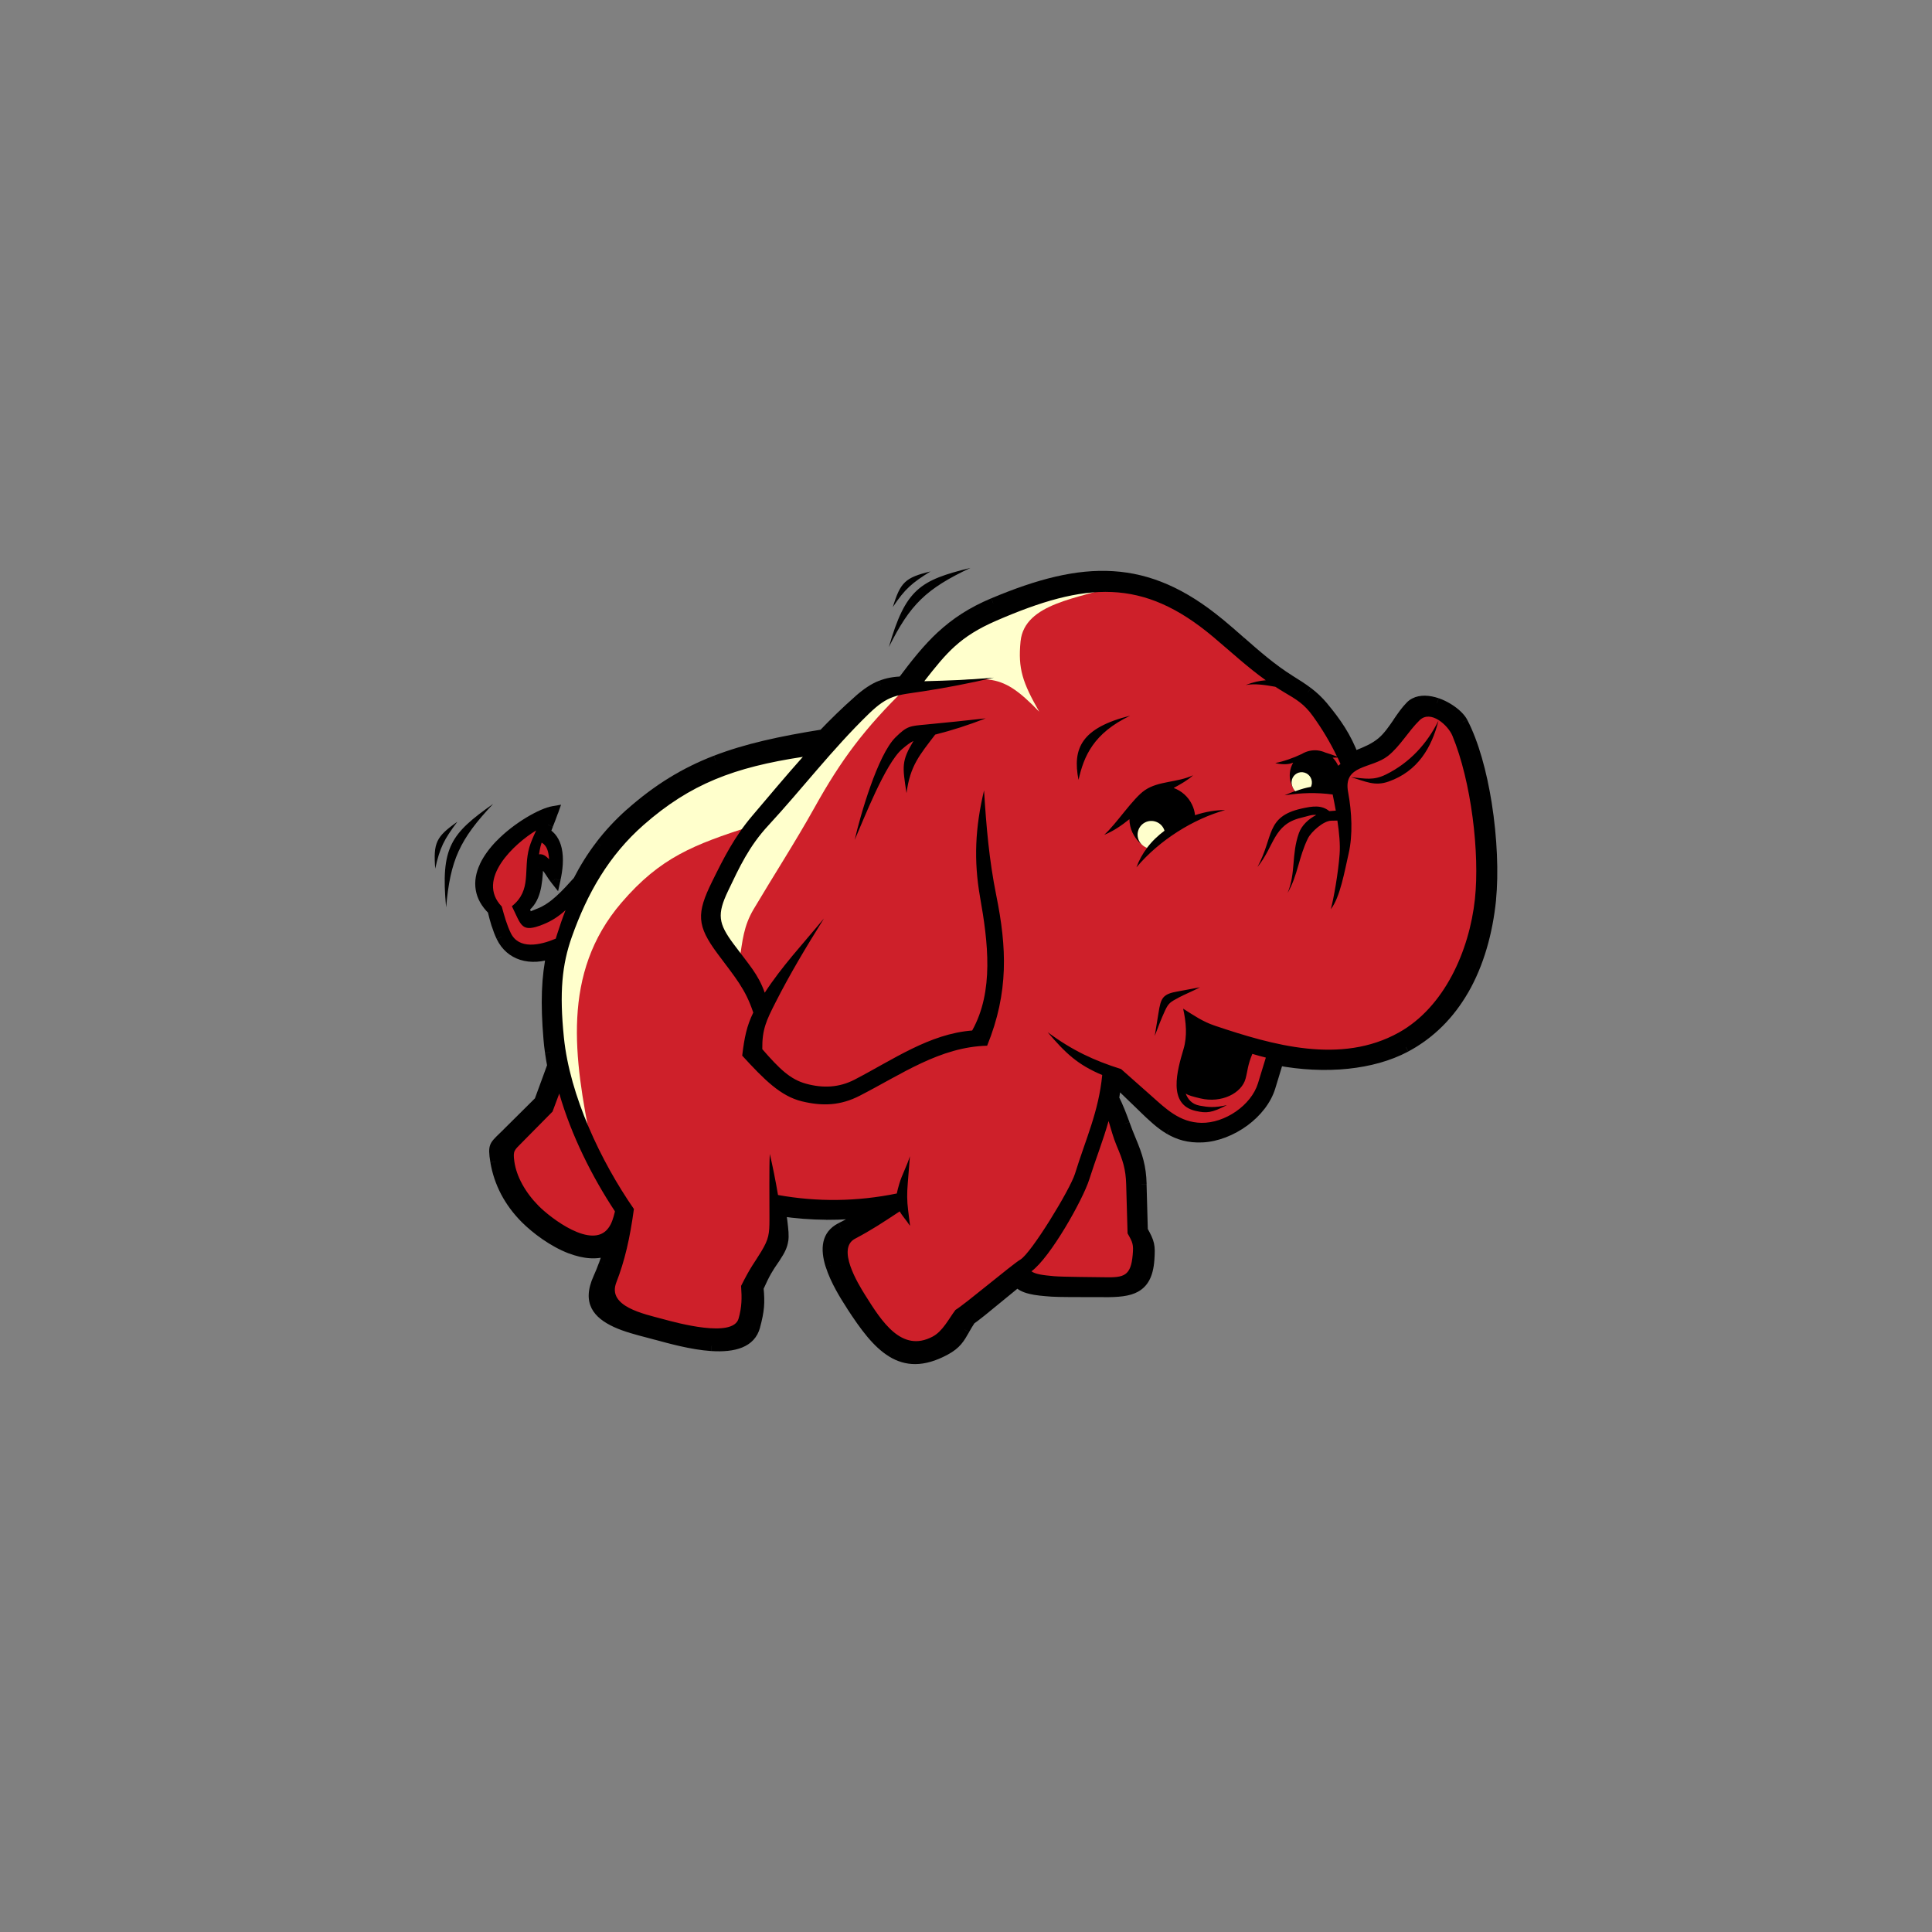 <?xml version="1.0" encoding="UTF-8"?>
<svg xmlns="http://www.w3.org/2000/svg" width="100" height="100" viewBox="0 0 100 100" fill="none">
  <rect x="0" y="0" width="100" height="100" fill="#808080" stroke="none"/>
  <path fill-rule="evenodd" clip-rule="evenodd" d="M28.602 55.164C28.376 55.776 28.15 56.391 27.927 57.006C27.369 57.558 26.812 58.112 26.254 58.664C25.645 59.27 25.512 59.264 25.657 60.12C25.826 61.124 26.308 62.161 27.198 63.054C28.132 63.992 30.095 65.318 31.509 64.694C31.376 65.167 31.204 65.668 30.981 66.153C30.035 68.231 32.344 68.638 33.96 69.075C35.302 69.436 38.6 70.404 39.073 68.641C39.287 67.848 39.321 67.419 39.245 66.663C39.664 65.731 39.797 65.58 40.144 65.068C40.617 64.362 40.584 64.097 40.481 63.223C40.46 63.054 40.436 62.87 40.409 62.677C42.007 62.918 43.544 62.915 45.112 62.719C44.636 62.997 44.16 63.238 43.529 63.563C42.037 64.332 43.442 66.596 44.087 67.588C45.438 69.672 46.65 71.104 48.932 69.868C49.698 69.452 49.758 69.011 50.238 68.297C50.503 68.152 51.863 66.994 52.674 66.34C52.981 66.708 53.569 66.777 54.459 66.841C54.908 66.874 56.666 66.862 57.133 66.865C58.532 66.874 59.37 66.729 59.481 65.204C59.533 64.48 59.503 64.326 59.147 63.696C59.126 62.9 59.105 62.101 59.084 61.305C59.059 60.407 58.888 59.855 58.535 59.017C58.215 58.254 58.034 57.606 57.66 56.864C57.712 56.575 57.754 56.276 57.781 55.963C58.258 56.421 58.731 56.879 59.207 57.337C60.115 58.212 60.862 58.923 62.243 58.857C63.681 58.788 65.331 57.654 65.753 56.267C65.894 55.803 66.033 55.342 66.175 54.877C68.346 55.287 70.881 55.194 72.771 54.184C75.551 52.7 76.851 49.719 77.17 46.562C77.43 44.008 76.932 39.718 75.714 37.391C75.355 36.706 73.739 35.838 73.034 36.559C72.5 37.098 72.132 37.924 71.556 38.416C71.11 38.796 70.558 38.986 70.073 39.184C69.699 38.172 69.159 37.385 68.499 36.598C67.975 35.974 67.48 35.66 66.787 35.229C65.418 34.373 64.357 33.29 63.114 32.265C59.343 29.163 56.108 29.256 51.416 31.231C49.179 32.172 48.1 33.453 46.725 35.289C45.896 35.331 45.326 35.494 44.449 36.266C43.801 36.836 43.198 37.424 42.616 38.033C38.232 38.732 35.507 39.567 32.627 42.121C31.455 43.161 30.601 44.313 29.938 45.606C29.32 46.288 28.708 46.987 27.891 47.301C27.318 47.521 27.327 47.521 27.125 46.981C27.806 46.469 27.797 45.504 27.861 44.63C28.292 44.651 28.452 45.133 28.744 45.501C28.916 44.729 29.015 43.529 28.204 43.107C28.337 42.754 28.485 42.398 28.624 42.007C27.424 42.215 23.314 44.985 25.509 47.099C25.654 47.687 25.768 48.091 25.958 48.486C26.459 49.529 27.589 49.707 28.572 49.324C28.304 50.56 28.25 51.905 28.41 53.789C28.449 54.241 28.515 54.696 28.602 55.155V55.164Z" fill="black"></path>
  <path d="M28.862 55.26C28.771 55.507 28.681 55.755 28.59 56.002L28.069 55.812C28.159 55.565 28.25 55.317 28.34 55.07L28.862 55.26ZM28.59 56.002C28.455 56.37 28.322 56.734 28.186 57.102L27.665 56.912C27.8 56.544 27.933 56.18 28.069 55.812L28.59 56.002ZM28.186 57.102L28.12 57.202L27.924 57.006L28.183 57.102H28.186ZM28.12 57.202C27.825 57.494 27.529 57.787 27.234 58.082L26.842 57.69C27.137 57.398 27.433 57.105 27.728 56.81L28.12 57.202ZM27.234 58.082C26.971 58.341 26.709 58.601 26.447 58.863L26.055 58.471C26.317 58.212 26.579 57.952 26.842 57.69L27.234 58.082ZM26.447 58.863C26.326 58.98 26.287 59.02 26.251 59.056L25.868 58.655C25.949 58.577 26.037 58.492 26.058 58.471L26.45 58.863H26.447ZM26.251 59.056C25.895 59.397 25.826 59.466 25.928 60.078L25.383 60.168C25.232 59.267 25.337 59.167 25.868 58.655L26.251 59.056ZM25.928 60.078C26.01 60.569 26.175 61.073 26.432 61.561L25.94 61.821C25.657 61.281 25.476 60.723 25.383 60.171L25.928 60.081V60.078ZM26.432 61.561C26.67 62.017 26.986 62.454 27.393 62.861L27.002 63.253C26.552 62.8 26.203 62.318 25.94 61.821L26.432 61.561ZM27.393 62.861C27.912 63.379 28.759 64.025 29.64 64.359L29.444 64.878C28.482 64.513 27.562 63.813 27.002 63.253L27.393 62.861ZM29.64 64.359C30.252 64.591 30.876 64.673 31.397 64.441L31.62 64.947C30.948 65.246 30.179 65.155 29.444 64.875L29.64 64.356V64.359ZM31.397 64.441L31.934 64.202L31.777 64.766L31.509 64.694L31.397 64.441ZM31.777 64.769C31.708 65.022 31.626 65.279 31.533 65.538L31.011 65.348C31.099 65.101 31.177 64.857 31.244 64.618L31.78 64.766L31.777 64.769ZM31.533 65.538C31.445 65.779 31.346 66.023 31.235 66.268L30.728 66.038C30.831 65.812 30.924 65.58 31.008 65.348L31.53 65.538H31.533ZM31.235 66.268C30.764 67.296 31.256 67.838 32.018 68.185L31.789 68.692C30.746 68.215 30.077 67.468 30.728 66.038L31.235 66.268ZM32.018 68.185C32.507 68.408 33.095 68.562 33.643 68.704L33.505 69.24C32.929 69.09 32.311 68.93 31.789 68.692L32.018 68.185ZM33.643 68.704C33.788 68.74 33.93 68.779 34.029 68.806L33.888 69.343C33.74 69.304 33.622 69.27 33.505 69.24L33.643 68.704ZM34.029 68.806C34.69 68.984 35.832 69.313 36.857 69.376L36.821 69.931C35.745 69.861 34.569 69.524 33.885 69.34L34.026 68.803L34.029 68.806ZM36.857 69.376C37.786 69.433 38.612 69.279 38.805 68.568L39.342 68.71C39.058 69.765 38 70.006 36.824 69.931L36.86 69.376H36.857ZM38.805 68.568C38.907 68.191 38.965 67.902 38.989 67.612L39.544 67.657C39.517 67.971 39.453 68.291 39.339 68.71L38.802 68.568H38.805ZM38.989 67.612C39.013 67.323 39.004 67.043 38.968 66.684L39.52 66.632C39.559 67.033 39.571 67.347 39.544 67.657L38.989 67.612ZM38.968 66.684L38.989 66.545L39.242 66.656L38.968 66.684ZM38.989 66.545C39.363 65.71 39.517 65.487 39.788 65.086L40.246 65.399C39.996 65.767 39.851 65.975 39.495 66.771L38.989 66.545ZM39.788 65.086C39.815 65.043 39.839 65.01 39.908 64.908L40.37 65.218C40.352 65.246 40.294 65.33 40.246 65.399L39.788 65.086ZM39.908 64.908C40.12 64.594 40.219 64.383 40.249 64.166L40.798 64.242C40.753 64.552 40.629 64.829 40.367 65.218L39.905 64.908H39.908ZM40.249 64.166C40.282 63.937 40.249 63.666 40.201 63.25L40.753 63.186C40.807 63.645 40.843 63.943 40.801 64.242L40.252 64.166H40.249ZM40.201 63.25C40.186 63.135 40.177 63.045 40.168 62.987L40.717 62.918C40.735 63.042 40.744 63.132 40.753 63.186L40.201 63.25ZM40.168 62.987C40.162 62.939 40.147 62.846 40.129 62.713L40.677 62.632C40.686 62.692 40.698 62.782 40.717 62.915L40.168 62.984V62.987ZM40.129 62.713L40.074 62.342L40.445 62.399L40.403 62.674L40.129 62.713ZM40.445 62.399C41.232 62.517 42.001 62.577 42.77 62.58V63.135C41.974 63.129 41.178 63.069 40.364 62.948L40.445 62.399ZM42.77 62.58C43.538 62.586 44.304 62.538 45.076 62.442L45.142 62.993C44.346 63.093 43.56 63.141 42.77 63.138V62.583V62.58ZM45.076 62.442L45.248 62.957L45.109 62.716L45.076 62.442ZM45.248 62.957C44.799 63.219 44.352 63.449 43.78 63.741L43.526 63.247C44.09 62.957 44.53 62.731 44.971 62.475L45.248 62.957ZM43.78 63.741C43.737 63.762 43.695 63.783 43.653 63.807L43.4 63.313C43.442 63.292 43.484 63.268 43.526 63.247L43.78 63.741ZM43.653 63.807C43.065 64.109 43.062 64.742 43.267 65.405L42.736 65.571C42.453 64.664 42.489 63.78 43.397 63.313L43.65 63.807H43.653ZM43.267 65.405C43.502 66.159 44.003 66.952 44.316 67.434L43.852 67.736C43.52 67.226 42.996 66.391 42.739 65.571L43.27 65.405H43.267ZM44.316 67.434C44.974 68.444 45.592 69.298 46.3 69.732L46.011 70.205C45.209 69.714 44.545 68.806 43.849 67.736L44.313 67.434H44.316ZM46.3 69.732C46.972 70.142 47.756 70.181 48.797 69.62L49.059 70.112C47.817 70.784 46.855 70.724 46.011 70.208L46.3 69.735V69.732ZM48.797 69.62C49.288 69.355 49.454 69.066 49.674 68.677L50.159 68.951C49.891 69.421 49.692 69.771 49.059 70.112L48.797 69.62ZM49.674 68.677C49.761 68.523 49.858 68.351 50.002 68.14L50.464 68.447C50.349 68.616 50.25 68.791 50.159 68.948L49.674 68.674V68.677ZM50.002 68.14L50.099 68.049L50.232 68.294L50.002 68.14ZM50.099 68.049C50.262 67.959 50.955 67.389 51.627 66.831L51.98 67.26C51.284 67.835 50.566 68.426 50.364 68.538L50.096 68.049H50.099ZM51.627 66.831C51.974 66.545 52.318 66.262 52.493 66.12L52.843 66.554C52.517 66.816 52.252 67.036 51.98 67.26L51.627 66.831ZM52.493 66.12L52.707 65.948L52.882 66.159L52.668 66.337L52.493 66.12ZM52.882 66.159C52.993 66.292 53.168 66.373 53.406 66.43L53.28 66.97C52.924 66.886 52.653 66.75 52.457 66.515L52.885 66.159H52.882ZM53.406 66.43C53.681 66.497 54.039 66.527 54.474 66.56L54.434 67.115C53.979 67.082 53.596 67.049 53.277 66.97L53.403 66.43H53.406ZM54.474 66.56C54.814 66.584 55.906 66.584 56.608 66.584V67.139C55.888 67.139 54.775 67.139 54.434 67.115L54.474 66.56ZM56.608 66.584C56.831 66.584 57.018 66.584 57.127 66.584V67.139C57.012 67.139 56.828 67.139 56.608 67.139V66.584ZM57.127 66.584C57.784 66.587 58.303 66.56 58.646 66.364L58.921 66.85C58.468 67.106 57.868 67.145 57.127 67.142V66.587V66.584ZM58.646 66.364C58.96 66.186 59.15 65.837 59.195 65.182L59.75 65.221C59.687 66.09 59.4 66.575 58.918 66.85L58.643 66.364H58.646ZM59.195 65.182C59.219 64.845 59.225 64.646 59.186 64.474L59.729 64.353C59.783 64.597 59.777 64.835 59.75 65.221L59.195 65.182ZM59.186 64.474C59.147 64.302 59.059 64.124 58.894 63.828L59.379 63.557C59.569 63.895 59.674 64.109 59.729 64.353L59.186 64.474ZM58.894 63.828L58.857 63.699L59.135 63.693L58.891 63.828H58.894ZM58.857 63.699C58.845 63.301 58.836 62.903 58.824 62.502L59.379 62.49C59.388 62.888 59.4 63.289 59.412 63.687L58.857 63.699ZM58.824 62.502C58.815 62.104 58.803 61.703 58.791 61.305L59.346 61.293C59.355 61.691 59.367 62.089 59.379 62.49L58.824 62.502ZM58.791 61.305C58.779 60.877 58.734 60.533 58.649 60.199L59.189 60.063C59.285 60.44 59.337 60.82 59.349 61.29L58.794 61.302L58.791 61.305ZM58.649 60.199C58.565 59.861 58.438 59.526 58.267 59.116L58.779 58.902C58.96 59.333 59.096 59.692 59.189 60.063L58.649 60.199ZM58.267 59.116C58.146 58.827 58.04 58.546 57.938 58.272L58.459 58.082C58.556 58.344 58.655 58.613 58.779 58.902L58.267 59.116ZM57.938 58.272C57.778 57.844 57.624 57.428 57.398 56.982L57.896 56.731C58.134 57.199 58.294 57.633 58.459 58.079L57.938 58.272ZM57.398 56.982L57.374 56.81L57.648 56.858L57.401 56.982H57.398ZM57.374 56.81C57.401 56.656 57.425 56.511 57.44 56.382L57.989 56.451C57.965 56.62 57.944 56.77 57.92 56.906L57.374 56.81ZM57.44 56.382C57.455 56.264 57.474 56.116 57.489 55.935L58.043 55.981C58.031 56.113 58.013 56.27 57.989 56.451L57.44 56.382ZM57.489 55.935L57.54 55.353L57.959 55.758L57.766 55.959L57.489 55.935ZM57.959 55.758C58.23 56.02 58.505 56.282 58.776 56.544L58.393 56.945C58.122 56.683 57.85 56.421 57.576 56.158L57.959 55.758ZM58.776 56.544L59.385 57.132L59.002 57.533L58.393 56.945L58.776 56.544ZM59.385 57.132C59.825 57.557 60.229 57.943 60.675 58.206L60.392 58.685C59.892 58.39 59.466 57.983 58.999 57.533L59.382 57.132H59.385ZM60.675 58.206C61.103 58.459 61.589 58.607 62.219 58.577L62.246 59.131C61.492 59.167 60.911 58.989 60.395 58.685L60.678 58.206H60.675ZM62.219 58.577C62.897 58.543 63.63 58.254 64.242 57.805L64.571 58.251C63.877 58.763 63.033 59.095 62.246 59.131L62.219 58.577ZM64.242 57.805C64.824 57.377 65.288 56.807 65.475 56.186L66.006 56.345C65.78 57.084 65.243 57.753 64.571 58.251L64.242 57.805ZM65.475 56.186C65.541 55.972 65.605 55.758 65.671 55.544L66.202 55.703C66.138 55.917 66.072 56.131 66.006 56.345L65.475 56.186ZM65.671 55.544C65.746 55.293 65.822 55.046 65.897 54.796L66.428 54.956C66.353 55.206 66.277 55.453 66.202 55.703L65.671 55.544ZM65.897 54.796L65.97 54.558L66.214 54.603L66.163 54.874L65.897 54.793V54.796ZM66.214 54.603C67.338 54.817 68.562 54.889 69.741 54.766L69.796 55.317C68.566 55.447 67.287 55.369 66.111 55.148L66.214 54.603ZM69.741 54.766C70.775 54.657 71.773 54.395 72.63 53.937L72.889 54.428C71.966 54.919 70.899 55.2 69.793 55.317L69.738 54.766H69.741ZM72.63 53.937C73.887 53.267 74.828 52.275 75.509 51.099L75.991 51.374C75.262 52.637 74.246 53.701 72.892 54.425L72.633 53.934L72.63 53.937ZM75.509 51.099C76.284 49.755 76.721 48.169 76.884 46.535L77.436 46.586C77.261 48.298 76.805 49.963 75.991 51.377L75.509 51.099ZM76.884 46.535C77.019 45.202 76.944 43.387 76.664 41.633L77.209 41.545C77.496 43.345 77.571 45.214 77.433 46.586L76.881 46.535H76.884ZM76.664 41.633C76.416 40.083 76.012 38.584 75.455 37.517L75.946 37.261C76.531 38.382 76.953 39.941 77.209 41.545L76.664 41.633ZM75.455 37.517C75.412 37.433 75.337 37.342 75.244 37.249L75.632 36.851C75.765 36.983 75.874 37.122 75.946 37.258L75.455 37.514V37.517ZM75.244 37.249C75.005 37.014 74.653 36.791 74.285 36.664L74.466 36.139C74.912 36.293 75.34 36.564 75.632 36.851L75.244 37.249ZM74.285 36.664C73.944 36.546 73.603 36.516 73.356 36.643L73.1 36.151C73.495 35.946 73.992 35.98 74.463 36.139L74.282 36.664H74.285ZM73.356 36.643C73.305 36.67 73.257 36.703 73.215 36.748L72.817 36.359C72.901 36.272 72.998 36.203 73.1 36.151L73.356 36.643ZM73.215 36.748C72.988 36.977 72.789 37.27 72.587 37.562L72.129 37.249C72.346 36.932 72.56 36.619 72.817 36.359L73.215 36.748ZM72.587 37.562C72.325 37.945 72.06 38.331 71.719 38.624L71.36 38.202C71.65 37.954 71.891 37.602 72.132 37.252L72.591 37.565L72.587 37.562ZM71.719 38.624C71.3 38.982 70.815 39.175 70.365 39.356L70.16 38.841C70.57 38.678 71.011 38.5 71.36 38.202L71.719 38.624ZM70.365 39.356C70.287 39.386 70.209 39.419 70.16 39.438L69.949 38.922C70.037 38.886 70.097 38.862 70.157 38.838L70.362 39.353L70.365 39.356ZM70.16 39.438L69.895 39.546L69.796 39.275L70.055 39.178L70.16 39.435V39.438ZM69.796 39.275C69.615 38.789 69.395 38.355 69.141 37.948L69.612 37.653C69.886 38.09 70.121 38.554 70.317 39.082L69.796 39.272V39.275ZM69.141 37.948C68.882 37.535 68.593 37.152 68.27 36.769L68.695 36.414C69.033 36.818 69.34 37.222 69.612 37.653L69.141 37.948ZM68.27 36.769C68.023 36.474 67.782 36.254 67.522 36.055L67.86 35.615C68.153 35.838 68.421 36.085 68.698 36.414L68.273 36.769H68.27ZM67.522 36.055C67.263 35.856 66.968 35.672 66.624 35.458L66.919 34.988C67.266 35.205 67.568 35.395 67.857 35.615L67.519 36.055H67.522ZM66.624 35.458C65.656 34.852 64.845 34.14 64.016 33.414L64.381 32.995C65.192 33.706 65.985 34.403 66.919 34.988L66.624 35.458ZM64.016 33.414C63.666 33.109 63.316 32.799 62.922 32.476L63.274 32.045C63.639 32.346 64.01 32.672 64.378 32.995L64.013 33.414H64.016ZM62.922 32.476C61.088 30.963 59.388 30.23 57.582 30.118L57.618 29.564C59.545 29.684 61.345 30.456 63.274 32.048L62.922 32.479V32.476ZM57.582 30.118C55.764 30.004 53.822 30.513 51.516 31.484L51.302 30.972C53.687 29.968 55.707 29.443 57.618 29.564L57.582 30.118ZM51.516 31.484C50.428 31.942 49.626 32.479 48.926 33.124L48.549 32.717C49.294 32.03 50.147 31.457 51.299 30.972L51.513 31.484H51.516ZM48.926 33.124C48.224 33.776 47.618 34.544 46.939 35.449L46.493 35.117C47.187 34.189 47.811 33.399 48.549 32.714L48.926 33.121V33.124ZM46.939 35.449L46.861 35.554L46.731 35.56L46.716 35.283L46.939 35.449ZM46.731 35.56C46.345 35.581 46.023 35.627 45.7 35.756L45.495 35.241C45.884 35.084 46.261 35.03 46.704 35.006L46.731 35.56ZM45.7 35.756C45.375 35.886 45.037 36.106 44.624 36.468L44.256 36.052C44.72 35.642 45.106 35.392 45.492 35.238L45.697 35.753L45.7 35.756ZM44.624 36.468C44.307 36.748 43.997 37.035 43.692 37.33L43.306 36.932C43.611 36.637 43.927 36.344 44.256 36.055L44.624 36.471V36.468ZM43.692 37.33C43.391 37.623 43.098 37.918 42.809 38.22L42.408 37.837C42.7 37.529 43.002 37.228 43.309 36.929L43.692 37.33ZM42.809 38.22L42.652 38.301L42.61 38.027L42.812 38.22H42.809ZM42.652 38.301C40.481 38.648 38.721 39.028 37.15 39.637L36.951 39.118C38.558 38.497 40.352 38.108 42.565 37.755L42.652 38.301ZM37.15 39.637C35.591 40.24 34.216 41.072 32.802 42.326L32.434 41.91C33.9 40.61 35.329 39.745 36.948 39.118L37.147 39.637H37.15ZM32.802 42.326C32.229 42.832 31.735 43.369 31.304 43.933L30.864 43.595C31.319 43.001 31.837 42.441 32.434 41.907L32.802 42.323V42.326ZM31.304 43.933C30.873 44.497 30.502 45.097 30.176 45.73L29.682 45.48C30.023 44.819 30.408 44.192 30.864 43.598L31.304 43.936V43.933ZM30.176 45.73L30.134 45.79L29.929 45.603L30.176 45.73ZM30.134 45.79C29.817 46.14 29.504 46.493 29.166 46.797L28.795 46.384C29.121 46.089 29.422 45.754 29.724 45.419L30.137 45.79H30.134ZM29.166 46.797C28.81 47.117 28.427 47.388 27.984 47.56L27.785 47.041C28.156 46.9 28.488 46.664 28.795 46.384L29.166 46.797ZM27.984 47.56C27.629 47.696 27.454 47.765 27.258 47.681L27.472 47.168C27.472 47.168 27.571 47.123 27.788 47.038L27.984 47.557V47.56ZM27.258 47.681C27.05 47.593 26.992 47.421 26.863 47.078L27.384 46.885C27.457 47.081 27.457 47.162 27.475 47.171L27.258 47.681ZM26.863 47.078L26.79 46.885L26.956 46.758L27.122 46.981L26.863 47.078ZM26.956 46.758C27.466 46.375 27.514 45.609 27.562 44.874L28.117 44.91C28.063 45.769 28.006 46.664 27.288 47.204L26.956 46.758ZM27.562 44.874C27.568 44.777 27.574 44.681 27.58 44.608L28.135 44.647C28.129 44.747 28.123 44.828 28.117 44.907L27.562 44.87V44.874ZM27.58 44.608L27.602 44.337L27.873 44.349L27.861 44.626L27.583 44.608H27.58ZM27.87 44.349C28.328 44.37 28.536 44.693 28.762 45.042L28.295 45.341C28.15 45.118 28.017 44.913 27.843 44.904L27.87 44.349ZM28.762 45.042C28.826 45.139 28.889 45.241 28.958 45.326L28.524 45.669C28.437 45.561 28.364 45.449 28.295 45.341L28.762 45.042ZM29.012 45.558L28.886 46.128L28.524 45.672L28.741 45.501L29.012 45.561V45.558ZM28.47 45.437C28.563 45.018 28.636 44.467 28.533 44.017L29.073 43.897C29.196 44.445 29.118 45.082 29.009 45.558L28.467 45.437H28.47ZM28.533 44.017C28.47 43.731 28.331 43.484 28.072 43.351L28.325 42.857C28.75 43.077 28.973 43.46 29.073 43.897L28.533 44.017ZM28.072 43.351L27.852 43.236L27.939 43.007L28.198 43.104L28.072 43.351ZM27.939 43.007C27.981 42.899 28.039 42.745 28.102 42.588L28.617 42.79C28.569 42.914 28.521 43.034 28.461 43.2L27.939 43.007ZM28.102 42.588C28.183 42.38 28.268 42.166 28.355 41.913L28.88 42.094C28.801 42.32 28.708 42.558 28.617 42.787L28.102 42.585V42.588ZM28.572 41.732L29.04 41.651L28.883 42.097L28.62 42.006L28.575 41.732H28.572ZM28.666 42.278C28.129 42.371 26.944 43.034 26.085 43.927L25.684 43.544C26.622 42.57 27.954 41.837 28.575 41.732L28.669 42.278H28.666ZM26.085 43.927C25.774 44.249 25.509 44.599 25.343 44.955L24.84 44.723C25.036 44.304 25.337 43.903 25.684 43.541L26.085 43.924V43.927ZM25.343 44.955C25.183 45.296 25.111 45.642 25.171 45.98L24.626 46.074C24.547 45.615 24.638 45.16 24.843 44.723L25.346 44.955H25.343ZM25.171 45.98C25.226 46.288 25.389 46.595 25.699 46.894L25.316 47.295C24.915 46.909 24.698 46.496 24.626 46.074L25.171 45.98ZM25.699 46.894L25.777 47.029L25.509 47.096L25.702 46.894H25.699ZM25.777 47.029C25.847 47.316 25.91 47.56 25.979 47.777L25.449 47.943C25.376 47.714 25.31 47.46 25.238 47.162L25.777 47.029ZM25.979 47.777C26.046 47.988 26.118 48.175 26.209 48.362L25.708 48.6C25.609 48.392 25.527 48.178 25.452 47.94L25.982 47.774L25.979 47.777ZM26.209 48.362C26.407 48.778 26.724 49.031 27.089 49.149L26.92 49.679C26.417 49.517 25.982 49.17 25.708 48.603L26.209 48.365V48.362ZM27.089 49.149C27.514 49.284 28.009 49.242 28.47 49.064L28.672 49.58C28.093 49.806 27.469 49.854 26.92 49.679L27.089 49.149ZM28.47 49.064L28.952 48.877L28.841 49.381L28.569 49.324L28.47 49.064ZM28.841 49.381C28.711 49.981 28.63 50.611 28.605 51.319L28.051 51.301C28.078 50.56 28.162 49.9 28.301 49.263L28.844 49.381H28.841ZM28.605 51.319C28.578 52.031 28.605 52.827 28.687 53.765L28.132 53.81C28.051 52.86 28.023 52.043 28.051 51.301L28.605 51.319ZM28.687 53.765C28.708 54.003 28.732 54.223 28.759 54.425L28.21 54.497C28.174 54.247 28.147 54.018 28.132 53.81L28.687 53.765ZM28.759 54.425C28.789 54.645 28.828 54.874 28.874 55.103L28.328 55.209C28.283 54.977 28.244 54.739 28.21 54.5L28.759 54.428V54.425ZM28.874 55.103L28.862 55.251L28.602 55.154L28.874 55.103Z" fill="black"></path>
  <path fill-rule="evenodd" clip-rule="evenodd" d="M42.77 38.476L39.113 39.07L35.775 40.532L32.941 42.314L30.243 45.606L28.72 47.219L27.246 47.762L26.857 46.809L27.538 45.826L27.692 44.439L28.147 44.458L28.645 44.913L28.509 43.499L27.957 43.128L27.975 42.588L26.667 43.33L25.482 44.729L25.235 45.98L25.741 46.981L26.215 48.681L27.176 49.137L28.189 49.088L29.148 48.531L28.509 51.778L29.148 55.39L28.443 57.057L26.136 59.544L26.546 61.031L27.641 62.752L29.703 64.202L30.797 64.353L32.012 64.395L31.253 67.51L34.041 68.652L37.515 69.111L38.703 68.333L38.793 66.231L40.12 64.037L40.21 62.3L43.409 62.529L46.382 62.255L43.409 64.037L43.912 66.186L45.788 69.111L47.618 69.889L49.08 69.295L49.674 68.107L52.737 65.776L53.331 66.28L58.131 66.464L59.09 65.686L59.18 64.314L58.861 63.72L58.631 60.018L57.03 56.819L57.305 55.402L58.264 55.905L60.962 58.42L62.288 58.51L63.751 57.916L65.213 56.819L65.946 54.443L70.242 54.717L72.847 53.71L74.948 51.745L76.456 48.911L76.82 45.573L76.501 41.687L75.678 38.214L74.855 37.116L73.712 36.751L71.701 38.946L69.874 39.585L68.273 36.935L66.672 35.473L65.804 34.924L62.331 32.045L59.542 30.538L56.753 30.308L53.509 30.857L50.675 31.909L48.709 33.51L47.153 35.386L45.553 35.844L42.764 38.494L42.77 38.476Z" fill="#CE202A"></path>
  <path d="M47.615 69.925L45.758 69.135L43.87 66.186L43.361 64.01L46.204 62.303L43.409 62.562L40.243 62.336L40.15 64.052L38.829 66.238L38.739 68.351L38.721 68.363L37.521 69.147H37.506L34.02 68.686L31.198 67.531L31.952 64.432L30.785 64.392L29.67 64.236L27.599 62.773L26.501 61.043L26.085 59.535L28.404 57.039L29.1 55.39L28.461 51.784V51.778L29.085 48.621L28.183 49.14L27.161 49.191H27.152L26.172 48.724L26.166 48.706L25.693 47.005L25.183 45.998V45.983L25.443 44.714L26.64 43.306L28.012 42.528L27.993 43.116L28.542 43.484V43.502L28.69 45.018L28.123 44.503L27.719 44.488L27.562 45.856L26.893 46.821L27.261 47.717L28.687 47.189L30.203 45.582L32.908 42.284L35.742 40.502L39.094 39.034L42.739 38.443L45.534 35.79L47.123 35.337L48.67 33.474L50.654 31.861L53.488 30.809L56.741 30.257L59.557 30.489L62.346 31.997L65.825 34.882L66.69 35.428L68.303 36.905L69.886 39.528L71.674 38.901L73.697 36.694L74.876 37.071L74.885 37.08L75.714 38.193L76.537 41.666L76.857 45.558L76.486 48.917L74.969 51.763L72.853 53.738L70.239 54.748H70.23L65.964 54.476L65.237 56.834L63.754 57.943L62.282 58.54H62.273L60.935 58.447L58.23 55.926L57.323 55.45L57.06 56.801L58.658 60.003L58.888 63.696L59.21 64.293L59.117 65.695L58.131 66.494L53.301 66.31L52.722 65.819L49.692 68.125L49.095 69.319L49.08 69.325L47.603 69.925H47.615ZM45.815 69.072L47.615 69.837L49.047 69.255L49.647 68.068L52.734 65.716L53.343 66.231L58.113 66.412L59.047 65.656L59.138 64.314L58.818 63.714L58.589 60.021L56.988 56.816L57.275 55.333L58.294 55.866L60.98 58.372L62.282 58.462L63.733 57.874L65.18 56.789L65.915 54.395L70.236 54.669L72.826 53.668L74.918 51.712L76.419 48.89L76.784 45.561L76.465 41.684L75.645 38.223L74.834 37.143L73.727 36.791L71.716 38.976L69.856 39.628L68.243 36.953L66.648 35.494L65.786 34.949L62.306 32.066L59.533 30.565L56.753 30.336L53.518 30.884L50.699 31.93L48.739 33.525L47.184 35.404H47.172L45.58 35.862L42.791 38.515H42.779L39.128 39.112L35.796 40.574L32.974 42.35L30.282 45.636L28.741 47.261L27.231 47.819L26.818 46.809L26.83 46.791L27.505 45.817L27.662 44.403L28.171 44.424L28.602 44.819L28.479 43.532L27.924 43.158L27.939 42.67L26.7 43.372L25.527 44.759L25.286 45.986L25.787 46.975L26.257 48.666L27.192 49.11L28.183 49.061L29.212 48.465L28.554 51.79L29.193 55.405L29.187 55.417L28.476 57.096L26.184 59.566L26.585 61.022L27.671 62.731L29.718 64.172L30.8 64.32L32.061 64.362L31.298 67.489L34.05 68.616L37.506 69.072L38.663 68.315L38.76 66.213L40.08 64.028L40.174 62.258L43.415 62.49L46.556 62.2L43.457 64.061L43.952 66.174L45.815 69.084V69.072Z" fill="#1F1917"></path>
  <path fill-rule="evenodd" clip-rule="evenodd" d="M32.163 46.728C29.031 50.382 29.727 54.814 30.595 59.156C30.131 57.986 29.67 56.813 29.206 55.643C29.034 54.57 28.865 53.496 28.693 52.423C28.741 51.326 28.789 50.228 28.841 49.131C29.281 48.082 29.718 47.032 30.158 45.986C30.816 45.01 31.476 44.036 32.133 43.059C33.158 42.206 34.18 41.352 35.205 40.499C36.327 40.035 37.448 39.574 38.57 39.109C39.887 38.937 41.205 38.769 42.52 38.597C41.301 39.987 40.08 41.377 38.862 42.766C35.926 43.719 34.192 44.361 32.163 46.728Z" fill="#FFFFCC"></path>
  <path fill-rule="evenodd" clip-rule="evenodd" d="M46.909 35.593C44.732 37.719 43.541 39.32 42.155 41.807C41.163 43.586 40.05 45.301 39.01 47.056C38.482 47.946 38.434 48.69 38.274 49.712C37.762 49.103 37.249 48.494 36.737 47.882C36.981 47.15 37.225 46.42 37.469 45.687C38.298 44.201 39.128 42.712 39.957 41.225C41.711 39.495 43.469 37.761 45.224 36.03C45.785 35.883 46.345 35.738 46.906 35.59L46.909 35.593Z" fill="#FFFFCC"></path>
  <path fill-rule="evenodd" clip-rule="evenodd" d="M57.666 30.326C55.921 30.98 53.026 31.195 52.824 33.197C52.683 34.62 52.933 35.331 53.789 36.836C51.673 34.647 51.148 34.984 47.057 35.666C47.642 34.837 48.227 34.008 48.812 33.178C49.837 32.545 50.859 31.909 51.884 31.276C53.201 30.984 54.519 30.691 55.833 30.399C56.442 30.375 57.051 30.35 57.663 30.326H57.666Z" fill="#FFFFCC"></path>
  <path fill-rule="evenodd" clip-rule="evenodd" d="M62.478 57.407C63.06 57.765 63.045 58.025 62.949 58.272C63.407 58.088 63.865 57.904 64.323 57.723C64.619 57.325 64.918 56.927 65.213 56.529C65.433 55.962 65.653 55.392 65.873 54.826C65.593 54.615 65.309 54.404 65.029 54.19C63.799 54.346 62.569 54.503 61.339 54.66C61.248 54.907 61.155 55.157 61.064 55.405C61.092 55.757 61.116 56.11 61.143 56.466C61.26 56.674 61.378 56.885 61.495 57.093C61.679 57.183 61.863 57.277 62.044 57.367C62.189 57.379 62.334 57.395 62.475 57.407H62.478Z" fill="#CE202A"></path>
  <path fill-rule="evenodd" clip-rule="evenodd" d="M62.135 51.096C60.283 51.63 60.298 51.778 59.753 53.614C60.473 52.456 61.007 51.874 62.135 51.096Z" fill="#CE202A"></path>
  <path fill-rule="evenodd" clip-rule="evenodd" d="M74.436 37.36C74.107 37.511 73.787 37.587 73.582 37.885C73.139 38.533 72.759 39.076 72.03 39.531C71.662 39.76 71.279 39.908 70.89 40.032C70.564 40.131 70.371 40.044 70.094 40.24C70.257 40.267 70.423 40.297 70.586 40.327H71.668C72.114 40.053 72.557 39.778 73.004 39.504C73.266 39.23 73.528 38.955 73.787 38.681C74.004 38.241 74.222 37.803 74.436 37.363V37.36Z" fill="#CE202A"></path>
  <path fill-rule="evenodd" clip-rule="evenodd" d="M44.968 41.467C44.241 43.459 43.605 45.166 42.501 46.969C43.915 45.446 44.772 44.153 45.58 42.431C45.893 41.762 45.953 40.978 46.828 41.27C46.867 41.937 47.009 42.606 47.048 43.272C47.521 39.881 48.854 38.464 51.956 37.149C51.079 37.255 50.202 37.357 49.327 37.463C48.504 37.647 47.678 37.83 46.855 38.011C46.448 38.599 46.044 39.19 45.637 39.778C45.414 40.342 45.191 40.903 44.971 41.467H44.968Z" fill="#CE202A"></path>
  <path fill-rule="evenodd" clip-rule="evenodd" d="M50.976 41.388C51.646 44.536 52.608 47.557 53.027 50.753C53.298 52.83 53.328 53.828 52.282 55.622C51.139 55.55 50.431 55.676 49.324 56.038C44.925 57.479 42.402 59.599 39.438 55.33C40.385 55.776 41.332 56.222 42.275 56.668C42.951 56.535 43.623 56.403 44.298 56.27C45.489 55.577 46.68 54.883 47.871 54.19C48.8 54.006 49.728 53.822 50.66 53.641C50.961 52.384 51.263 51.13 51.564 49.873C51.341 48.211 51.118 46.547 50.898 44.886C50.871 44.102 50.847 43.315 50.82 42.531C50.871 42.151 50.925 41.771 50.976 41.391V41.388Z" fill="#CE202A"></path>
  <path fill-rule="evenodd" clip-rule="evenodd" d="M58.553 60.861C58.182 63.418 59.403 64.793 58.9 65.498C58.758 65.697 58.562 66.047 58.345 66.144C57.573 66.484 56.509 66.08 56.434 66.279H53.883C53.542 66.135 53.201 65.99 52.861 65.848C53.385 65.233 53.907 64.618 54.431 64.003C54.941 62.891 55.454 61.778 55.963 60.665C56.292 59.541 56.617 58.413 56.946 57.289H57.456C57.823 58.48 58.188 59.67 58.556 60.861H58.553Z" fill="#CE202A"></path>
  <path fill-rule="evenodd" clip-rule="evenodd" d="M54.263 53.427C54.471 54.588 54.829 54.865 55.375 55.987C55.01 57.82 54.428 60 53.726 61.619C53.431 62.3 53.189 62.677 52.668 63.205C51.784 64.094 50.895 64.872 49.894 65.644C49.173 66.198 48.67 65.921 47.783 65.794C47.407 66.479 47.301 66.859 46.605 67.208C45.534 67.742 44.579 66.59 43.737 65.912C44.343 66.859 44.95 67.805 45.556 68.752C45.974 69.144 46.394 69.536 46.813 69.931C47.165 69.982 47.518 70.037 47.874 70.088C48.344 69.798 48.818 69.512 49.288 69.222C49.535 68.752 49.785 68.279 50.033 67.808C50.557 67.416 51.079 67.025 51.603 66.63C52.246 66.081 52.885 65.529 53.527 64.98C53.934 64.404 54.338 63.829 54.745 63.253C55.113 62.572 55.478 61.893 55.846 61.212C56.316 59.798 56.789 58.384 57.26 56.973C57.299 56.436 57.338 55.899 57.377 55.363C56.789 55.1 56.198 54.838 55.61 54.579C55.179 54.172 54.697 53.834 54.266 53.427H54.263Z" fill="#CE202A"></path>
  <path fill-rule="evenodd" clip-rule="evenodd" d="M40.177 61.607C42.158 61.607 44.25 61.498 46.065 60.663C46.578 59.891 47.087 59.264 47.714 58.583C47.141 59.662 46.964 60.274 46.81 61.489C46.614 61.776 46.418 62.065 46.222 62.351C44.73 62.391 43.237 62.43 41.745 62.469C41.259 62.418 40.777 62.363 40.291 62.312C40.24 62.261 40.186 62.207 40.135 62.155C40.147 61.971 40.162 61.788 40.174 61.607H40.177Z" fill="#CE202A"></path>
  <path fill-rule="evenodd" clip-rule="evenodd" d="M39.903 60.234C39.851 59.77 39.8 59.306 39.749 58.842C39.411 60.88 39.492 62.245 38.555 64.07C37.855 64.88 36.993 65.619 36.004 66.014C36.089 66.515 36.113 66.828 36.065 67.193C35.89 68.513 33.252 67.929 32.163 67.877C33.906 68.327 35.648 68.776 37.391 69.222C37.783 69.065 38.175 68.909 38.57 68.752C38.7 67.992 38.832 67.232 38.962 66.475C39.33 65.794 39.694 65.116 40.062 64.434C40.129 64.015 40.192 63.596 40.258 63.177C40.141 62.194 40.023 61.214 39.906 60.231L39.903 60.234Z" fill="#CE202A"></path>
  <path fill-rule="evenodd" clip-rule="evenodd" d="M36.96 48.729C36.906 49.721 36.842 50.134 37.279 51.009C37.834 52.121 38.519 53.167 39.122 54.265C39.188 53.532 39.251 52.8 39.318 52.067C38.534 50.954 37.747 49.842 36.963 48.729H36.96Z" fill="#CE202A"></path>
  <path fill-rule="evenodd" clip-rule="evenodd" d="M28.898 56.216C28.729 56.578 28.557 56.939 28.389 57.301C28.856 58.878 29.272 59.876 30.164 61.251C30.011 61.809 29.893 62.053 29.537 62.508C28.753 62.387 28.057 62.351 27.264 62.354C28.141 63.036 29.019 63.714 29.896 64.395C30.327 64.317 30.758 64.239 31.192 64.16C31.623 63.729 32.055 63.298 32.489 62.864C31.874 61.908 31.259 60.952 30.644 59.996C30.065 58.736 29.486 57.473 28.904 56.213L28.898 56.216Z" fill="#CE202A"></path>
  <path fill-rule="evenodd" clip-rule="evenodd" d="M74.442 36.838C74.975 39.241 75.666 41.457 75.6 43.917C75.521 46.935 74.933 50.749 72.135 52.57C69.003 54.608 65.325 53.644 61.888 52.772C63.286 53.348 64.688 53.924 66.087 54.5C67.396 54.566 68.704 54.63 70.013 54.696C70.902 54.434 71.792 54.171 72.684 53.912C73.377 53.336 74.071 52.76 74.764 52.184C75.289 51.084 75.811 49.987 76.335 48.886C76.531 47.617 76.727 46.347 76.923 45.078C76.766 43.836 76.609 42.591 76.453 41.349C76.166 40.119 75.877 38.889 75.591 37.658C75.208 37.387 74.825 37.113 74.439 36.841L74.442 36.838Z" fill="#CE202A"></path>
  <path fill-rule="evenodd" clip-rule="evenodd" d="M27.695 44.002C26.272 44.928 25.714 45.335 25.871 47.05C26.013 47.563 26.154 48.078 26.296 48.591C26.498 48.727 26.697 48.862 26.899 48.998C27.146 49.079 27.396 49.164 27.644 49.245C28.093 49.14 28.542 49.031 28.991 48.925C29.221 48.211 29.453 47.496 29.682 46.782C29.043 47.095 28.407 47.409 27.767 47.719H27.324C27.158 47.466 26.992 47.213 26.827 46.957C27.029 46.661 27.228 46.366 27.43 46.07C27.535 45.51 27.644 44.949 27.749 44.388C27.885 44.43 28.021 44.469 28.156 44.512C28.322 44.641 28.488 44.771 28.654 44.901C28.63 44.605 28.605 44.31 28.581 44.014C28.47 43.824 28.358 43.637 28.244 43.447C28.132 43.354 28.021 43.257 27.906 43.164C27.837 43.441 27.764 43.719 27.692 43.996L27.695 44.002Z" fill="#CE202A"></path>
  <path fill-rule="evenodd" clip-rule="evenodd" d="M59.599 30.483C60.862 31.656 62.409 32.675 63.419 34.107C63.811 34.662 64.245 34.945 63.413 35.729C64.29 35.479 64.619 35.506 65.322 35.59C66.6 35.744 67.8 37.562 67.875 38.868C67.86 38.988 67.519 39.266 66.531 39.54C66.51 39.579 65.973 39.468 65.985 39.504C66.087 39.784 66.226 39.83 66.434 39.959C66.479 40.273 66.51 40.755 66.721 41.096C67.342 41.084 67.951 41.153 68.56 41.274C68.765 41.614 68.734 41.955 68.716 42.296C68.952 42.257 69.187 42.217 69.422 42.178C69.356 41.642 69.292 41.105 69.226 40.568C69.434 40.215 69.645 39.863 69.853 39.507C69.552 38.825 69.25 38.147 68.948 37.466C68.373 36.917 67.797 36.365 67.221 35.817C67.167 35.817 67.109 35.811 67.055 35.807C66.407 35.41 65.759 35.012 65.114 34.617C64.058 33.751 63 32.889 61.945 32.024C61.161 31.511 60.377 30.999 59.593 30.486L59.599 30.483Z" fill="#CE202A"></path>
  <path fill-rule="evenodd" clip-rule="evenodd" d="M61.725 40.158C61.658 40.276 61.559 40.46 61.429 40.589C61.954 41.087 62.213 41.418 62.403 42.124C61.809 42.419 61.215 42.715 60.621 43.01C60.118 43.493 59.614 43.975 59.114 44.457C58.45 44.102 58.288 43.827 57.968 43.149C57.594 43.248 57.241 43.342 56.934 43.23C57.13 43.23 57.251 43.182 57.443 43.062C57.763 42.73 58.083 42.395 58.402 42.063C58.966 41.635 59.533 41.207 60.097 40.779C60.467 40.659 60.835 40.538 61.206 40.417C61.348 40.36 61.586 40.218 61.728 40.161L61.725 40.158Z" fill="#CE202A"></path>
  <path fill-rule="evenodd" clip-rule="evenodd" d="M63.365 41.931C61.474 42.95 59.662 43.972 58.698 45.908C58.698 43.453 61.161 42.374 63.365 41.931Z" fill="#CE202A"></path>
  <path fill-rule="evenodd" clip-rule="evenodd" d="M58.321 37.104C56.916 38.06 55.924 39.992 56.047 41.877C55.589 40.246 55.752 38.705 57.157 37.581C57.395 37.466 57.63 37.351 57.868 37.234C58.019 37.192 58.17 37.146 58.321 37.104Z" fill="#CE202A"></path>
  <path fill-rule="evenodd" clip-rule="evenodd" d="M61.004 51.636C61.294 51.479 61.821 51.262 62.111 51.102C61.812 51.153 61.278 51.262 60.98 51.313C60.184 51.449 60.087 51.639 59.964 52.426C59.907 52.797 59.825 53.255 59.768 53.623C59.925 53.204 60.112 52.718 60.296 52.32C60.489 51.898 60.597 51.859 61.007 51.636H61.004ZM46.213 31.421C46.84 30.48 47.199 30.175 48.163 29.578C46.855 29.895 46.605 30.136 46.213 31.421ZM46.008 33.492C47.105 31.288 47.934 30.477 50.229 29.395C47.633 30.031 46.87 30.483 46.008 33.492ZM22.527 44.961C22.769 43.857 22.992 43.441 23.673 42.534C22.57 43.309 22.425 43.625 22.527 44.961ZM47.102 63.433C47.069 63.165 47.036 62.897 47.003 62.628C46.942 62.143 46.945 61.748 46.985 61.26C47.021 60.786 47.06 60.313 47.096 59.843C46.958 60.322 46.683 60.804 46.544 61.284C46.49 61.477 46.445 61.63 46.418 61.775C44.365 62.194 42.324 62.221 40.27 61.853C40.141 61.094 39.981 60.301 39.845 59.731C39.806 60.367 39.83 62.128 39.827 63.111C39.827 63.873 39.791 64.136 39.399 64.784C39.031 65.393 38.874 65.529 38.359 66.557C38.401 67.205 38.401 67.633 38.229 68.248C37.943 69.27 35.054 68.477 34.292 68.269C33.354 68.013 31.412 67.63 31.901 66.379C32.329 65.278 32.603 64.118 32.811 62.577C31.093 60.102 29.492 56.707 29.187 53.698C28.949 51.361 29.091 49.926 29.597 48.497C30.399 46.233 31.518 44.276 33.315 42.697C35.739 40.568 38.006 39.715 41.555 39.175C40.701 40.131 39.857 41.141 38.938 42.223C38.006 43.321 37.451 44.427 36.86 45.627C36.043 47.282 36.061 47.912 37.144 49.368C38.078 50.623 38.582 51.187 38.989 52.411C38.651 53.104 38.531 53.692 38.416 54.639C39.559 55.887 40.409 56.743 41.519 57.008C42.607 57.268 43.517 57.216 44.491 56.719C46.653 55.612 48.655 54.186 51.094 54.126C52.221 51.352 52.11 49.034 51.567 46.348C51.197 44.514 51.049 42.778 50.934 40.909C50.476 42.835 50.392 44.526 50.729 46.444C51.139 48.757 51.456 51.307 50.319 53.339C48.112 53.508 46.222 54.85 44.235 55.881C43.436 56.294 42.604 56.336 41.718 56.092C40.897 55.866 40.343 55.323 39.456 54.304C39.441 53.279 39.673 52.806 40.144 51.88C40.9 50.391 41.733 49.004 42.649 47.538C41.528 48.892 40.466 50.023 39.583 51.383C39.245 50.421 38.763 49.932 37.964 48.853C37.183 47.798 37.102 47.334 37.687 46.109C38.274 44.879 38.772 43.8 39.77 42.724C41.494 40.86 43.074 38.786 44.962 36.953C45.987 35.958 46.403 35.991 47.759 35.786C48.986 35.599 50.187 35.364 51.438 35.075C50.226 35.186 49.056 35.228 47.877 35.259C47.865 35.259 47.853 35.259 47.841 35.259C49.002 33.778 49.674 32.952 51.558 32.132C56.198 30.118 59.144 29.898 62.789 32.961C63.733 33.754 64.559 34.526 65.517 35.21C65.171 35.24 64.872 35.304 64.474 35.458C64.957 35.367 65.511 35.458 66.012 35.548C66.154 35.639 66.295 35.729 66.443 35.816C67.118 36.214 67.501 36.434 67.96 37.071C68.442 37.743 68.846 38.415 69.202 39.157C68.97 39.072 68.774 39.003 68.599 38.952C68.472 38.895 68.33 38.855 68.183 38.84C67.89 38.813 67.61 38.886 67.378 39.027C67.369 39.03 67.36 39.036 67.35 39.039C66.977 39.22 66.398 39.428 66.009 39.492C66.208 39.561 66.645 39.585 66.85 39.504C66.877 39.492 66.904 39.486 66.934 39.477C66.841 39.636 66.781 39.814 66.763 40.01C66.739 40.266 66.79 40.514 66.901 40.731C66.938 40.812 66.986 40.891 67.037 40.945C66.859 41.011 66.678 41.084 66.491 41.165C67.357 41.032 68.134 41.011 68.979 41.123C69.033 41.388 69.09 41.671 69.141 41.958C69.036 41.967 68.933 41.973 68.828 41.982C68.819 41.982 68.81 41.982 68.804 41.982C68.406 41.662 67.96 41.717 67.35 41.855C65.502 42.277 65.936 43.315 65.086 44.876C65.97 43.797 65.903 42.669 67.341 42.329C67.676 42.25 67.905 42.151 68.131 42.184C67.724 42.389 67.369 42.73 67.23 43.125C66.835 44.24 67.079 45.178 66.645 46.221C67.182 45.289 67.215 44.382 67.694 43.402C67.866 43.049 68.508 42.485 68.9 42.479C69.009 42.479 69.117 42.473 69.223 42.473C69.316 43.094 69.377 43.709 69.337 44.219C69.271 45.151 69.03 46.532 68.882 47.062C69.368 46.435 69.591 45.111 69.805 44.18C70.028 43.209 69.971 42.042 69.778 40.999C69.509 39.567 70.984 39.799 71.84 39.127C72.47 38.629 72.901 37.839 73.48 37.279C74.053 36.721 74.954 37.541 75.177 38.084C76.154 40.444 76.597 44.159 76.341 46.541C76.052 49.212 74.761 52.127 72.407 53.442C69.404 55.118 65.864 54.093 62.879 53.089C62.243 52.875 61.8 52.561 61.239 52.209C61.393 52.896 61.462 53.623 61.257 54.307C60.935 55.395 60.416 57.174 61.894 57.503C62.454 57.627 62.711 57.608 63.504 57.201C62.861 57.346 62.539 57.31 62.096 57.228C61.694 57.156 61.483 56.9 61.372 56.601C61.511 56.701 61.74 56.758 62.129 56.852C63.223 57.114 64.266 56.589 64.471 55.83C64.589 55.386 64.571 55.154 64.821 54.548C65.047 54.618 65.282 54.681 65.52 54.741C65.385 55.184 65.249 55.625 65.114 56.068C64.761 57.216 63.392 58.142 62.18 58.118C61.061 58.097 60.353 57.397 59.581 56.71C59.05 56.237 58.538 55.784 58.028 55.335C56.635 54.895 55.52 54.382 54.227 53.427C55.146 54.506 55.77 55.106 57.051 55.643C56.865 57.545 56.204 58.932 55.641 60.753C55.384 61.576 53.37 64.874 52.812 65.197C52.414 65.426 49.921 67.528 49.454 67.802C49.104 68.266 48.797 68.905 48.272 69.183C46.671 70.03 45.643 68.408 44.784 67.039C44.392 66.415 43.303 64.621 44.253 64.118C45.151 63.641 45.652 63.304 46.569 62.701C46.704 62.945 46.933 63.183 47.084 63.427L47.102 63.433ZM52.665 66.334C51.854 66.988 50.491 68.146 50.229 68.29C49.749 69.005 49.692 69.448 48.923 69.861C46.641 71.097 45.429 69.665 44.078 67.582C43.433 66.59 42.028 64.326 43.52 63.557C44.151 63.234 44.627 62.99 45.103 62.713C43.535 62.906 41.998 62.909 40.4 62.667C40.427 62.86 40.454 63.044 40.472 63.213C40.575 64.088 40.611 64.356 40.135 65.058C39.788 65.571 39.655 65.722 39.236 66.653C39.312 67.413 39.278 67.838 39.064 68.631C38.588 70.395 35.293 69.43 33.951 69.065C32.335 68.628 30.026 68.221 30.972 66.144C31.195 65.658 31.367 65.158 31.5 64.684C30.086 65.309 28.123 63.982 27.189 63.044C26.299 62.152 25.817 61.118 25.648 60.111C25.503 59.255 25.636 59.261 26.245 58.655C26.802 58.103 27.36 57.548 27.918 56.996C28.144 56.381 28.37 55.769 28.593 55.157C28.506 54.699 28.44 54.244 28.401 53.788C28.238 51.901 28.292 50.559 28.563 49.323C27.58 49.706 26.453 49.528 25.949 48.485C25.759 48.087 25.645 47.683 25.5 47.098C23.308 44.985 27.418 42.214 28.614 42.006C28.479 42.395 28.328 42.751 28.195 43.106C29.009 43.529 28.91 44.725 28.735 45.5C28.443 45.133 28.28 44.647 27.852 44.629C27.788 45.503 27.8 46.468 27.119 46.981C27.321 47.52 27.309 47.52 27.885 47.3C28.699 46.987 29.314 46.287 29.932 45.606C30.595 44.309 31.449 43.158 32.621 42.121C35.504 39.567 38.226 38.732 42.61 38.032C43.195 37.423 43.798 36.835 44.443 36.266C45.32 35.491 45.89 35.331 46.719 35.289C48.091 33.453 49.173 32.174 51.41 31.231C56.102 29.256 59.334 29.162 63.099 32.265C64.345 33.29 65.406 34.372 66.772 35.228C67.465 35.663 67.96 35.973 68.484 36.597C69.144 37.384 69.684 38.171 70.058 39.181C70.543 38.982 71.095 38.795 71.541 38.412C72.117 37.921 72.485 37.095 73.019 36.555C73.727 35.837 75.343 36.703 75.699 37.387C76.917 39.715 77.414 44.008 77.155 46.559C76.836 49.712 75.536 52.697 72.756 54.18C70.866 55.187 68.33 55.284 66.16 54.871C66.018 55.335 65.879 55.796 65.737 56.261C65.316 57.648 63.669 58.781 62.228 58.85C60.847 58.917 60.097 58.202 59.192 57.331C58.716 56.873 58.239 56.414 57.766 55.956C57.739 56.27 57.697 56.568 57.645 56.858C58.019 57.596 58.2 58.248 58.52 59.007C58.873 59.846 59.044 60.397 59.069 61.296C59.09 62.092 59.111 62.891 59.132 63.687C59.488 64.32 59.518 64.473 59.467 65.194C59.358 66.716 58.517 66.864 57.118 66.855C56.651 66.855 54.893 66.864 54.444 66.831C53.551 66.768 52.963 66.698 52.659 66.331L52.665 66.334ZM57.38 58.021C57.1 59.025 56.72 59.975 56.376 61.06C56.05 62.089 54.374 65.079 53.388 65.803C53.581 65.945 53.934 66.002 54.561 66.056C55.004 66.096 56.756 66.102 57.196 66.111C58.164 66.129 58.532 66.053 58.628 64.953C58.676 64.413 58.634 64.314 58.363 63.84C58.339 62.996 58.315 62.152 58.291 61.311C58.27 60.512 58.116 60.05 57.799 59.306C57.612 58.86 57.51 58.444 57.38 58.025V58.021ZM27.903 44.219C28.12 44.195 28.256 44.309 28.422 44.475C28.391 44.074 28.316 43.776 28.036 43.613C28.015 43.679 27.997 43.743 27.978 43.809C27.945 43.939 27.921 44.074 27.9 44.219H27.903ZM29.269 47.119C29.112 47.523 28.967 47.943 28.832 48.371C28.808 48.443 28.786 48.512 28.765 48.585C27.939 48.934 26.851 49.157 26.435 48.289C26.233 47.867 26.118 47.454 25.97 46.92C24.611 45.509 26.643 43.649 27.752 42.983C27.593 43.327 27.478 43.589 27.399 43.857C27.062 45.021 27.553 46.061 26.495 46.905C26.992 47.906 26.968 48.307 28.123 47.843C28.569 47.665 28.937 47.415 29.266 47.116L29.269 47.119ZM28.949 56.607C29.576 58.775 30.644 60.904 31.825 62.692C31.825 62.701 31.825 62.713 31.825 62.722C31.75 63.029 31.666 63.331 31.485 63.569C30.641 64.7 28.488 63.038 27.867 62.405C27.185 61.712 26.73 60.889 26.622 60.117C26.543 59.553 26.622 59.541 27.011 59.143C27.541 58.606 28.069 58.07 28.599 57.536C28.714 57.225 28.832 56.918 28.946 56.607H28.949ZM68.979 39.217C69.099 39.338 69.196 39.48 69.265 39.636C69.301 39.603 69.34 39.57 69.383 39.54C69.334 39.428 69.283 39.317 69.232 39.211C69.147 39.211 69.063 39.214 68.982 39.217H68.979ZM58.625 43.115C58.514 42.883 58.462 42.639 58.459 42.401C58.053 42.727 57.612 43.031 57.154 43.209C57.787 42.645 58.643 41.313 59.267 40.894C59.973 40.417 60.932 40.511 61.755 40.128C61.474 40.384 61.113 40.589 60.748 40.785C61.152 40.933 61.502 41.231 61.7 41.65C61.785 41.825 61.836 42.009 61.854 42.193C62.406 42.012 62.952 41.925 63.41 41.931C61.77 42.392 60.024 43.468 58.821 44.894C58.957 44.523 59.144 44.186 59.373 43.887C59.056 43.722 58.791 43.459 58.628 43.115H58.625ZM51.019 37.182C50.114 37.535 49.285 37.8 48.405 38.023C47.6 39.081 47.108 39.63 46.921 41.05C46.704 39.654 46.659 39.395 47.28 38.352C47.099 38.442 46.933 38.569 46.692 38.774C45.824 39.516 44.693 42.434 44.238 43.477C44.524 42.223 45.423 39.085 46.348 38.168C46.958 37.565 47.096 37.58 47.952 37.499C48.974 37.402 49.993 37.297 51.016 37.182H51.019ZM69.928 40.227C70.664 40.297 71.083 40.411 71.74 40.086C72.967 39.48 73.869 38.488 74.454 37.303C74.095 38.717 73.374 39.92 71.882 40.45C71.149 40.713 70.676 40.441 69.928 40.227ZM55.824 40.366C56.102 39.139 56.593 37.957 58.499 37.043C55.975 37.677 55.502 38.735 55.824 40.366ZM23.091 46.966C23.308 44.514 23.785 43.456 25.527 41.608C23.341 43.149 22.796 43.848 23.091 46.966Z" fill="black"></path>
  <path fill-rule="evenodd" clip-rule="evenodd" d="M58.951 43.508C58.782 43.155 58.933 42.73 59.285 42.561C59.638 42.392 60.066 42.543 60.235 42.895C60.25 42.929 60.265 42.962 60.274 42.998C59.937 43.248 59.626 43.544 59.367 43.887C59.192 43.818 59.038 43.688 58.951 43.508Z" fill="#FFFFCC"></path>
  <path fill-rule="evenodd" clip-rule="evenodd" d="M66.853 40.451C66.88 40.158 67.13 39.944 67.423 39.971C67.715 39.998 67.929 40.261 67.902 40.553C67.896 40.616 67.878 40.674 67.854 40.728C67.586 40.773 67.32 40.852 67.043 40.954C66.928 40.837 66.835 40.619 66.853 40.454V40.451Z" fill="#FFFFCC"></path>
</svg>
